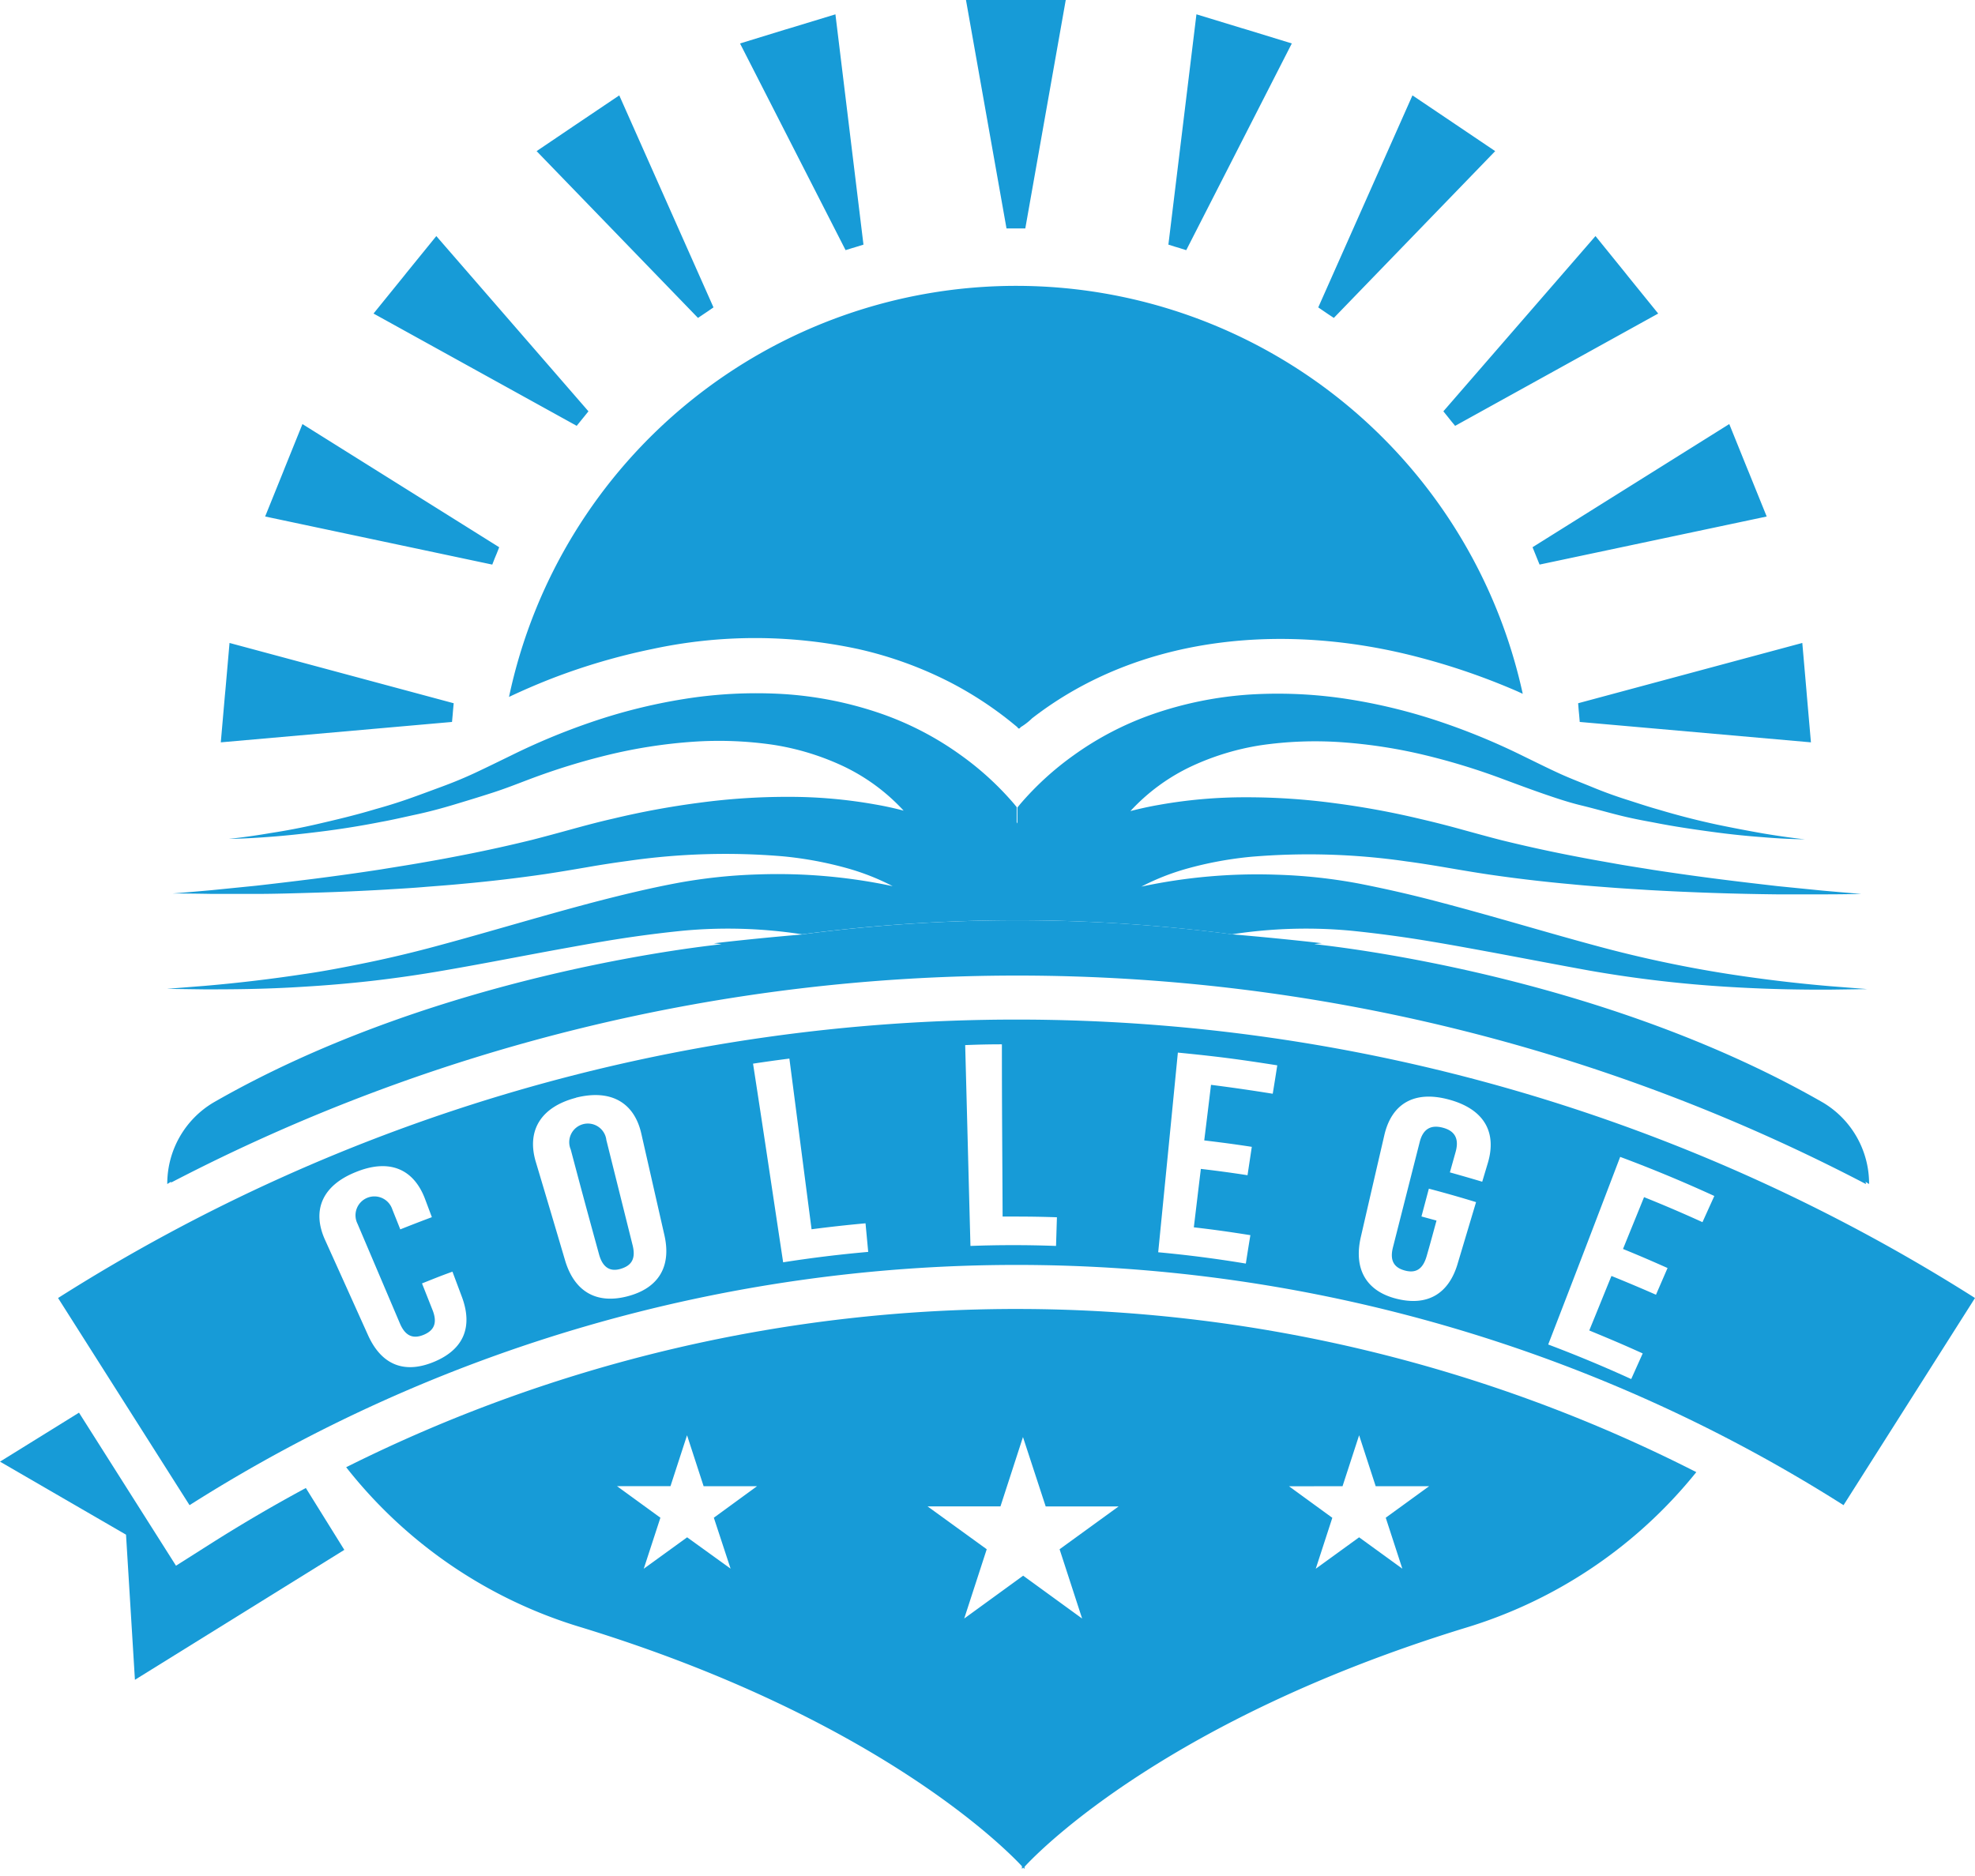 <svg width="100" height="95" fill="none" xmlns="http://www.w3.org/2000/svg"><path d="M30.328 63.508c.189.704.586.902 1.104.744.519-.157.776-.482.6-1.19l-1.33-5.33a.943.943 0 10-1.804.478c.56 2.12.848 3.179 1.43 5.298zm20.969-51.941h.617L53.962 0H48.91l2.052 11.567h.334zm8.446 1.001l.32.1L65.408 2.2l-2.281-.7-.27-.08-2.278-.695-1.42 11.662.315.1.27.08zm7.513 3.346l.28.185 8.17-8.446-1.98-1.335-.234-.158-1.975-1.33-4.77 10.737.279.19.23.157zm-24.122-3.346l.266-.08.32-.1L42.3.726l-2.282.695-.27.08-2.278.7 5.344 10.466.32-.099zm36.798 23.378l.027.28.028.333 11.706 1.033-.207-2.377-.023-.28-.207-2.376-11.35 3.053.026.334zm-28.455-21.47a26.246 26.246 0 00-25.704 20.816 33.323 33.323 0 012.178-.938 31.974 31.974 0 015.077-1.488c3.433-.74 6.985-.74 10.418 0 1.622.363 3.192.931 4.671 1.69a18.483 18.483 0 013.067 1.998l.248.203.081.068c.054.09.108.09.163 0 .21-.127.406-.278.581-.45 5.583-4.326 13.042-4.835 19.685-3.063a34.126 34.126 0 014.884 1.696l.275.126a26.25 26.25 0 00-25.624-20.658zm-15.861 1.438l.235-.158.275-.19L31.355 4.83 29.38 6.16l-.235.158-1.975 1.335 8.171 8.446.275-.185zm42.107 12.109l.104.257.126.31 11.5-2.434-.894-2.21-.108-.262-.893-2.21-9.961 6.237.126.312zm-4.433-6.936l.175.22.212.258 10.282-5.687-1.502-1.854-.175-.22-1.498-1.85-7.702 8.875.208.258zM25.046 28.28l.108-.258.122-.31-9.962-6.237-.893 2.21-.103.26-.893 2.21 11.5 2.436.121-.311zm4.361-6.972l.18-.221.208-.258-7.703-8.874-1.501 1.848-.176.221-1.502 1.854L29.2 21.564l.207-.256zm-6.489 14.917l.023-.28.031-.333-11.35-3.053-.208 2.377-.027.28-.207 2.376 11.707-1.033.031-.334zM10.787 78.097l-1.876 1.19L4 71.537l-4 2.48 6.381 3.698.451 7.35 10.602-6.58-1.948-3.133a78.676 78.676 0 00-4.7 2.746z" fill="#179BD7"/><path d="M93.344 76.221L100 65.731a90.566 90.566 0 00-97.06 0l6.657 10.49a78.146 78.146 0 0183.747 0zm-11.31-17.637a70.366 70.366 0 014.767 1.98l-.6 1.326a67.703 67.703 0 00-2.958-1.267c-.424 1.05-.64 1.573-1.065 2.624.902.37 1.353.564 2.255.965l-.586 1.353a79.672 79.672 0 00-2.255-.951c-.45 1.104-.672 1.659-1.123 2.76 1.087.45 1.628.676 2.706 1.163l-.582 1.298a66.683 66.683 0 00-4.203-1.75c1.47-3.8 2.196-5.7 3.644-9.5zm-13.132 4.059c.474-2.061.713-3.094 1.19-5.155.366-1.587 1.507-2.29 3.284-1.803 1.776.486 2.421 1.654 1.957 3.21l-.284.947a97.819 97.819 0 00-1.637-.473l.293-1.046c.194-.704-.086-1.07-.654-1.218-.568-.149-.992.027-1.168.73l-1.353 5.326c-.18.704.081 1.038.6 1.177.518.14.902-.022 1.105-.726.203-.703.302-1.082.5-1.803l-.762-.208.374-1.407a61.43 61.43 0 012.39.681l-.924 3.09c-.45 1.56-1.538 2.195-3.103 1.803-1.564-.392-2.173-1.538-1.808-3.125zm-9.263-9.34c2.02.199 3.026.33 5.033.645-.09.578-.135.862-.23 1.439a91.336 91.336 0 00-3.125-.451 599.661 599.661 0 01-.343 2.814c.965.117 1.448.18 2.408.325-.085.577-.13.86-.216 1.438a59.575 59.575 0 00-2.363-.32c-.144 1.181-.212 1.772-.356 2.958 1.145.135 1.718.217 2.863.397-.095.577-.14.861-.23 1.439a61.21 61.21 0 00-4.437-.573c.401-4.054.6-6.061.996-10.11zm-8.91-.419c0 3.49.022 5.236.036 8.722 1.1 0 1.65 0 2.75.036l-.045 1.452a57.879 57.879 0 00-4.333 0c-.109-4.059-.158-6.102-.267-10.17a42.498 42.498 0 011.858-.04zm-10.76.722c.45 3.458.672 5.186 1.123 8.644a69.279 69.279 0 012.732-.302l.136 1.448a62.988 62.988 0 00-4.307.527c-.609-4.022-.902-6.033-1.524-10.06a75.5 75.5 0 011.84-.257zM29.146 55.59c1.776-.451 2.962.234 3.323 1.804l1.173 5.159c.36 1.587-.298 2.678-1.863 3.089-1.565.41-2.678-.221-3.157-1.782-.6-2.029-.901-3.044-1.506-5.068-.442-1.547.27-2.738 2.052-3.202h-.022zm-11.148 3.77c1.718-.708 2.95-.163 3.522 1.353l.347.924c-.64.24-.96.365-1.6.618-.159-.406-.24-.604-.402-1.01a.956.956 0 10-1.763.726l2.15 5.055c.285.668.7.776 1.2.568.5-.207.717-.572.451-1.249l-.536-1.353c.613-.243.901-.365 1.542-.595l.473 1.263c.573 1.524.104 2.678-1.411 3.305-1.515.627-2.665.14-3.337-1.353-.87-1.93-1.303-2.895-2.174-4.82-.676-1.484-.158-2.747 1.538-3.432z" fill="#179BD7"/><path d="M17.524 74.295a23.833 23.833 0 0011.923 8.118c14.855 4.563 21.38 11.107 22.296 12.09v.135a.66.66 0 00.063-.063c.02.023.043.044.068.063v-.104c.901-.983 7.436-7.526 22.29-12.09a23.833 23.833 0 0011.725-7.896 75.855 75.855 0 00-68.37-.244l.005-.009zm19.468 5.141l-2.2-1.587-2.197 1.592.843-2.584-2.196-1.597h2.706l.839-2.579.839 2.58h2.705l-2.187 1.596.848 2.58zm30.985-4.176l.839-2.579.839 2.58h2.706l-2.197 1.596.84 2.58-2.188-1.588-2.196 1.592.839-2.58-2.192-1.596 2.71-.005zm-15.03 1.024h3.693l-2.99 2.17 1.141 3.508-2.985-2.17-2.985 2.17 1.14-3.509-2.994-2.169h3.689l1.14-3.513 1.15 3.513zM40.654 47.319c-2.58.216-4.51.45-4.51.45l.392.046c-2.516.275-15.116 1.916-25.731 8.018a4.784 4.784 0 00-2.336 4.126l.19-.117v.045a92.761 92.761 0 0185.816.072c0-.04 0-.077-.026-.117l.189.117a4.785 4.785 0 00-2.336-4.126c-10.643-6.106-23.238-7.748-25.759-8.023l.392-.045s-1.943-.23-4.536-.45a83.425 83.425 0 00-21.763 0l.018.004z" fill="#179BD7"/><path d="M38.399 44.28c-1.405.04-2.804.191-4.185.45-1.38.262-2.76.596-4.113.948-2.705.712-5.37 1.524-7.869 2.196a59.865 59.865 0 01-3.608.866c-1.14.234-2.254.45-3.287.595a77.382 77.382 0 01-4.988.59l-1.903.15 1.912.026c1.213 0 2.954 0 5.047-.135a64.675 64.675 0 003.368-.288 63.606 63.606 0 003.748-.541c2.029-.348 4.148-.772 6.282-1.155.572-.104 1.145-.207 1.713-.302a61.165 61.165 0 014.032-.546 24.572 24.572 0 016.065.18c7.223-.95 14.54-.95 21.763 0a24.573 24.573 0 016.065-.18 62.4 62.4 0 014.032.546c1.06.176 2.124.374 3.18.568 1.637.307 3.26.618 4.825.902a62.446 62.446 0 007.121.83c2.087.126 3.828.14 5.041.135l1.912-.027-1.903-.149a74.793 74.793 0 01-4.96-.59 61.043 61.043 0 01-3.292-.596 61.041 61.041 0 01-3.608-.866c-2.498-.672-5.154-1.483-7.87-2.196a63.206 63.206 0 00-4.112-.947c-1.381-.26-2.78-.41-4.185-.45a28.017 28.017 0 00-6.832.604c.728-.379 1.492-.68 2.282-.903 1.071-.3 2.167-.503 3.274-.608a34.553 34.553 0 017.87.234c.68.09 1.352.199 2.038.316.685.117 1.397.239 2.123.347a76.36 76.36 0 004.213.496c.68.068 1.352.117 2.006.167.654.05 1.29.086 1.912.126a142.688 142.688 0 006.472.217h2.281c1.263 0 1.985-.023 1.985-.023s-.717-.054-1.971-.167l-2.255-.225c-.866-.1-1.844-.212-2.904-.347a135.92 135.92 0 01-3.414-.478c-.6-.1-1.217-.19-1.844-.302-.627-.113-1.267-.221-1.912-.348a74.256 74.256 0 01-3.897-.847c-.644-.163-1.352-.361-1.984-.533a49.72 49.72 0 00-2.115-.54 41.99 41.99 0 00-4.383-.808 33.356 33.356 0 00-4.51-.298 24.727 24.727 0 00-4.37.384c-.495.085-.982.194-1.451.315a9.949 9.949 0 013.103-2.273 13.03 13.03 0 013.49-1.06c1.36-.199 2.74-.25 4.112-.153a25.85 25.85 0 014.235.659c1.35.327 2.678.736 3.977 1.226.668.248 1.285.478 1.935.704.65.225 1.317.45 1.952.604.636.154 1.268.334 1.872.487.604.154 1.195.27 1.772.374 1.137.226 2.196.375 3.134.501a40.36 40.36 0 002.44.253 29.78 29.78 0 002.138.108s-.772-.072-2.093-.293a73.687 73.687 0 01-2.358-.451 38.164 38.164 0 01-2.968-.762c-.54-.15-1.082-.334-1.65-.514a21.607 21.607 0 01-1.705-.623c-.568-.234-1.145-.45-1.722-.717-.578-.266-1.191-.572-1.777-.857a33.678 33.678 0 00-4.059-1.69 28.212 28.212 0 00-4.663-1.169 23.117 23.117 0 00-5.105-.257c-1.691.11-3.36.447-4.96 1.006a15.713 15.713 0 00-3.978 2.074 15.11 15.11 0 00-2.705 2.472l-.14.171v.807l-.036-.063v-.767l-.14-.171a15.097 15.097 0 00-2.706-2.471 15.709 15.709 0 00-3.977-2.075c-1.6-.558-3.27-.896-4.96-1.005a23.111 23.111 0 00-5.106.257 28.205 28.205 0 00-4.663 1.168 33.685 33.685 0 00-4.058 1.69c-.586.285-1.2.587-1.777.858-.577.27-1.136.5-1.723.717-.586.216-1.15.428-1.704.622a25.86 25.86 0 01-1.65.514c-1.065.32-2.075.555-2.968.762a31.9 31.9 0 01-2.359.451 31.896 31.896 0 01-2.092.293s.78 0 2.138-.108c.676-.05 1.497-.135 2.44-.252a43.938 43.938 0 003.133-.501c.578-.104 1.164-.243 1.773-.374.608-.131 1.24-.298 1.871-.487.631-.19 1.285-.388 1.957-.605.672-.216 1.263-.45 1.93-.703 1.3-.49 2.628-.9 3.978-1.227a25.84 25.84 0 014.234-.658 19.034 19.034 0 014.113.153c1.207.188 2.382.545 3.49 1.06a9.947 9.947 0 013.103 2.273 16.42 16.42 0 00-1.452-.316 24.738 24.738 0 00-4.37-.383 33.34 33.34 0 00-4.51.297 42.067 42.067 0 00-4.383.808c-.717.162-1.42.351-2.11.54-.69.19-1.353.37-1.989.533a74.11 74.11 0 01-3.896.848c-.645.126-1.285.239-1.912.347-.627.108-1.245.203-1.845.302-1.204.185-2.35.343-3.413.478a231.7 231.7 0 01-2.905.347l-2.254.226c-1.254.113-1.971.167-1.971.167s.721 0 1.984.022h2.282c.88 0 1.876-.031 2.963-.063a123.74 123.74 0 003.508-.153c.623-.04 1.263-.072 1.917-.127.654-.054 1.321-.099 2.002-.166a77.405 77.405 0 004.212-.496c.726-.109 1.38-.221 2.124-.348a50.372 50.372 0 012.038-.315 34.564 34.564 0 017.87-.235c1.107.105 2.203.309 3.273.609.79.222 1.555.524 2.282.902a28.022 28.022 0 00-6.8-.595z" fill="#179BD7"/></svg>